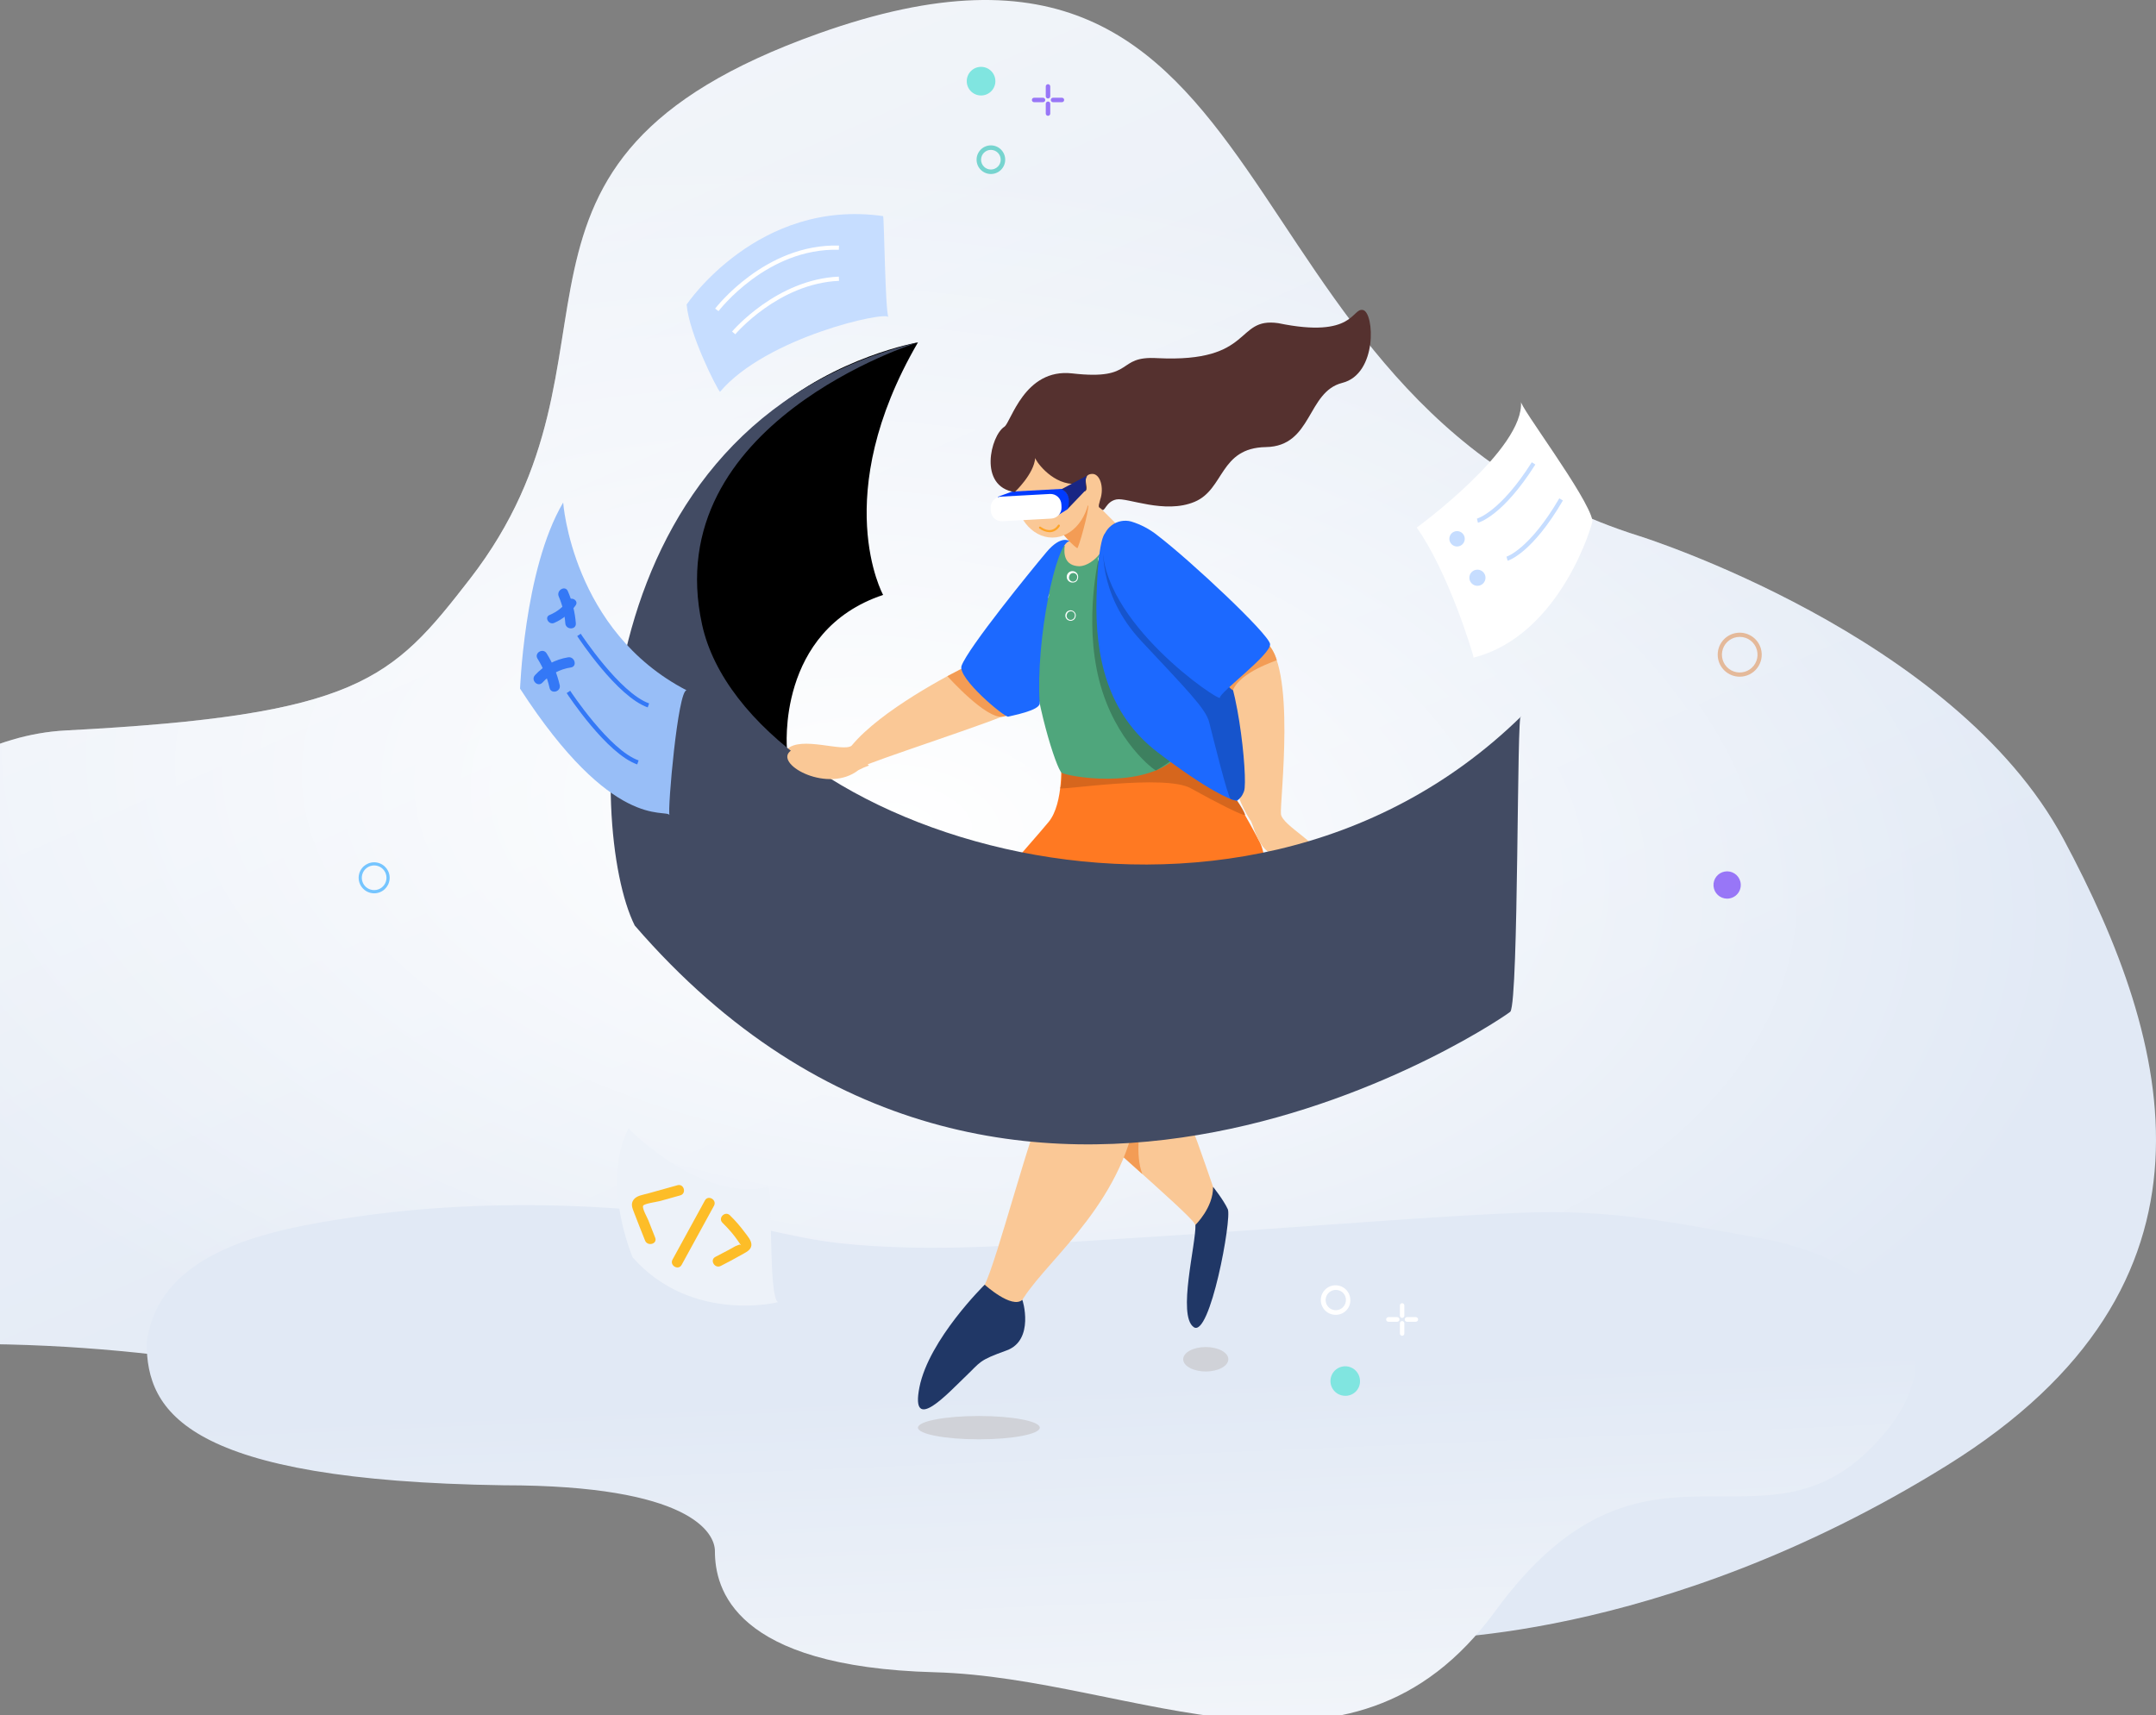 <svg width="700" height="557" viewBox="0 0 700 557" fill="none" xmlns="http://www.w3.org/2000/svg">
<rect x="0" y="0" width="700" height="557" fill="#808080" stroke="none"/>
<path d="M265.731 10.893C422.269 -44.935 391.182 129.786 532.213 174.063C532.213 174.063 634.418 206.04 669.964 272.456C705.511 338.872 726.54 417.188 632.247 475.803C537.953 534.418 458.874 532.258 458.874 532.258C372.185 512.816 481.869 485.442 338.706 499.581C283.423 505.041 304.268 448.865 254.252 469.243C204.235 489.621 126.34 436.445 -9.771 436.445C-145.882 436.445 -73.727 242.118 21.387 237.198C116.501 232.279 127.16 220.799 152.578 188.002C209.195 114.947 148.479 52.711 265.731 10.893Z" fill="url(#paint0_linear)"/>
<path d="M265.731 10.893C422.269 -44.935 391.182 129.786 532.213 174.063C532.213 174.063 634.418 206.04 669.964 272.456C705.511 338.872 726.54 417.188 632.247 475.803C537.953 534.418 458.874 532.258 458.874 532.258C372.185 512.816 481.869 485.442 338.706 499.581C283.423 505.041 304.268 448.865 254.252 469.243C204.235 489.621 126.34 436.445 -9.771 436.445C-145.882 436.445 -73.727 242.118 21.387 237.198C116.501 232.279 127.16 220.799 152.578 188.002C209.195 114.947 148.479 52.711 265.731 10.893Z" fill="url(#paint1_radial)"/>
<path d="M493.865 393.82C523.557 392.627 543.244 396.983 572.391 402.248C606.828 408.469 643.155 435.258 606.828 470.883C570.502 506.508 533.033 458.045 485.476 523.188C437.92 588.331 368.844 544.806 303.449 543.038C238.053 541.271 232.113 515.808 232.113 503.681C232.113 497.893 224.339 482.323 163.55 482.323C60.428 480.826 47.625 458.462 47.626 436.154C51.361 406.083 87.594 399.325 113.932 395.378C150.188 389.943 187.984 390.294 224.339 394.702C240.716 396.688 256.286 401.931 272.706 403.716C302.955 407.005 334.008 404.078 364.257 402.248C391.345 400.609 418.406 398.571 445.479 396.698C461.596 395.584 477.72 394.471 493.865 393.82Z" fill="url(#paint2_linear)"/>
<path d="M308.938 305.444C308.938 305.444 306.22 321.767 345.33 328.168C358.999 331.585 384.264 340.134 389.582 331.926C394.9 323.718 324.571 287.59 308.938 305.444Z" fill="#FDA428"/>
<path d="M327.049 286.586C327.049 286.586 307.913 301.514 313.209 319.625C318.506 337.735 339.692 351.233 345.159 357.555C350.627 363.876 385.823 393.776 387.873 397.364C389.924 400.952 399.662 401.977 393.853 385.404C388.044 368.831 378.647 338.419 366.345 338.248C354.044 338.077 348.235 307.494 350.797 301.514C353.36 295.534 345.33 277.638 327.049 286.586Z" fill="#FAC896"/>
<path d="M369.279 342.92C369.694 342.061 370.5 341.457 371.442 341.3C372.384 341.143 373.343 341.453 374.014 342.132C374.623 342.612 375.148 343.191 375.566 343.845C375.958 344.378 366.187 369.12 370.898 381.263C370.935 381.295 364.035 375.107 359.53 371.065C357.901 369.604 357.439 367.24 358.398 365.274L369.279 342.92Z" fill="#F39C55"/>
<path d="M344.418 310.113C344.418 310.113 341.257 323.042 341.855 333.976C342.324 341.114 341.951 348.283 340.745 355.333C340.204 358.323 351.388 314.719 348.741 311.985C346.094 309.251 344.418 310.113 344.418 310.113Z" fill="#F39C55"/>
<path d="M364.808 293.825C364.808 293.825 346.697 303.564 344.134 323.725C343.28 331.926 344.818 346.62 339.692 356.7C334.566 366.781 323.632 409.666 319.702 417.183C315.772 424.701 323.632 434.952 332.345 421.455C341.059 407.957 365.833 389.676 369.592 357.555C370.446 350.037 369.592 346.62 375.572 342.007C381.552 337.394 405.13 319.625 395.05 302.71C384.969 285.795 364.808 293.825 364.808 293.825Z" fill="#FAC896"/>
<path d="M319.702 417.183C319.702 417.183 328.488 425.152 331.912 422.107C332.006 421.967 336.018 435.208 326.792 438.54C317.566 441.872 318.591 442.128 313.294 447.168C307.998 452.209 295.44 466.048 298.515 450.5C301.591 434.952 319.702 417.183 319.702 417.183Z" fill="#203766"/>
<path d="M388.136 397.753C388.136 397.753 393.938 392.153 393.853 385.404C393.853 385.404 397.27 389.676 398.636 392.666C400.003 395.656 392.827 434.782 387.531 430.937C382.234 427.093 388.313 404.122 388.136 397.753Z" fill="#203766"/>
<path d="M317.535 296.096C317.535 296.096 312.832 299.636 313.38 305.329C313.386 305.583 331.034 301.628 347.892 312.758C348.287 313.211 355.137 303.436 353.835 298.658C352.533 293.881 317.535 296.096 317.535 296.096Z" fill="#F39C55"/>
<path d="M347.494 312.449C347.494 312.449 378.913 337.081 386.05 332.61C388.547 332.356 392.22 326.025 392.961 323.22C393.702 320.414 353.117 301.751 351.634 304.156C350.151 306.561 348.713 307.273 347.494 312.449Z" fill="#F39C55"/>
<path d="M344.475 246.84C344.475 246.84 345.501 260.736 340.488 266.887C335.476 273.038 309.621 301.685 308.937 305.444C309.621 305.786 328.244 295.876 347.38 310.228C366.516 324.58 376.255 334.148 389.581 331.927C389.752 332.439 417.773 290.212 408.888 273.225C400.004 256.237 392.144 245.644 389.923 244.448C387.702 243.252 349.772 235.906 344.475 246.84Z" fill="#FF7922"/>
<path d="M344.476 246.84C344.476 246.84 345.323 253.91 344.216 255.971C344.561 256.665 378.305 251.347 386.592 255.971C394.878 260.595 403.427 264.91 404.196 264.654C404.965 264.398 392.572 243.167 377.964 244.79C363.356 246.413 344.476 246.84 344.476 246.84Z" fill="#D6661D"/>
<path d="M315.382 215.513C308.16 219.09 286.031 230.627 276.475 242.17C273.627 244.334 260.073 238.867 255.516 243.309C250.96 247.751 268.843 257.091 279.094 249.346C281.828 247.524 325.34 233.513 327.959 231.463C330.374 229.573 336.177 212.305 321.808 213.626C319.569 213.854 317.39 214.494 315.382 215.513Z" fill="#FAC896"/>
<path d="M315.981 215.23L307.606 219.578C307.606 219.578 320.278 233.799 325.71 232.723C325.915 232.644 330.118 232.228 330.248 227.061C330.379 221.894 323.623 211.47 315.981 215.23Z" fill="#F39C55"/>
<path d="M344.291 162.534L344.545 162.28C347.314 159.512 351.803 159.513 354.571 162.281L364.664 172.374C367.432 175.142 367.433 179.631 364.664 182.4L364.411 182.653C363.082 183.983 361.278 184.731 359.397 184.731C357.517 184.731 355.713 183.984 354.383 182.654L344.291 172.562C341.522 169.793 341.522 165.303 344.291 162.534Z" fill="#FAC896"/>
<path d="M341.285 181.688C341.285 181.688 344.087 175.878 349.123 175.024C354.158 174.17 358.265 176.675 357.976 180.15C357.688 183.624 351.126 192.451 348.227 189.718C345.749 187.187 343.431 184.505 341.285 181.688H341.285Z" fill="#FAC896"/>
<path d="M357.009 179.887C355.428 181.999 352.723 183.826 350.456 183.88C345.657 183.77 345.323 179.922 345.688 177.207C344.757 177.344 344.135 177.437 344.135 177.437C344.135 177.437 334.339 192.85 335.023 209.936C335.706 227.021 342.996 249.802 344.704 250.941C346.413 252.08 370.788 256.636 382.065 245.929C391.54 236.932 366.192 193.375 357.009 179.887Z" fill="#4FA67C"/>
<path fill-rule="evenodd" clip-rule="evenodd" d="M358.093 183.347C357.377 183.348 356.747 182.877 356.546 182.19C356.344 181.504 356.619 180.767 357.221 180.38L357.342 180.303L357.421 180.422C357.929 181.174 358.471 181.998 359.036 182.872L359.114 182.992L358.995 183.072C358.728 183.252 358.414 183.347 358.093 183.347ZM348.388 189.166C347.573 189.25 346.799 188.789 346.485 188.032C346.171 187.275 346.391 186.402 347.026 185.884C347.661 185.366 348.561 185.327 349.239 185.788C349.917 186.248 350.212 187.1 349.965 187.881C349.809 188.629 349.15 189.165 348.386 189.166H348.388ZM338.95 194.846C338.059 194.846 337.337 194.125 337.337 193.234C337.337 192.344 338.059 191.622 338.95 191.622C339.84 191.622 340.562 192.344 340.562 193.234C340.562 193.663 340.392 194.074 340.089 194.377C339.786 194.679 339.375 194.849 338.947 194.849L338.95 194.846ZM358.861 194.846C358.209 194.846 357.621 194.454 357.371 193.851C357.122 193.249 357.26 192.555 357.721 192.094C358.182 191.633 358.875 191.495 359.478 191.745C360.08 191.994 360.473 192.582 360.473 193.234C360.473 193.663 360.303 194.073 360 194.376C359.697 194.679 359.286 194.849 358.858 194.849L358.861 194.846ZM347.621 201.595C346.69 201.614 345.916 200.879 345.888 199.948C345.86 199.016 346.587 198.236 347.519 198.199C348.45 198.162 349.237 198.881 349.283 199.812C349.282 199.979 349.254 200.144 349.201 200.303C349.048 201.054 348.387 201.595 347.62 201.595H347.621ZM346.373 199.558C346.496 198.938 347.038 198.492 347.669 198.491C348.397 198.494 348.985 199.084 348.986 199.811C348.986 199.951 348.963 200.089 348.918 200.221L348.914 200.238C348.782 200.904 348.166 201.362 347.49 201.296C346.814 201.23 346.298 200.662 346.297 199.983C346.3 199.838 346.325 199.695 346.373 199.558ZM357.639 192.728C357.844 192.234 358.326 191.913 358.861 191.913L358.858 191.911C359.209 191.911 359.546 192.05 359.794 192.298C360.042 192.547 360.182 192.883 360.182 193.235C360.182 193.769 359.86 194.251 359.366 194.456C358.872 194.66 358.303 194.547 357.925 194.169C357.547 193.791 357.434 193.222 357.639 192.728ZM337.627 193.235C337.627 192.505 338.219 191.913 338.949 191.913L338.946 191.911C339.297 191.91 339.635 192.049 339.883 192.298C340.132 192.546 340.271 192.883 340.271 193.235C340.271 193.965 339.679 194.556 338.949 194.556C338.219 194.556 337.627 193.965 337.627 193.235ZM347.141 187.127C347.264 186.508 347.807 186.062 348.438 186.061C349.167 186.063 349.757 186.653 349.758 187.382C349.755 187.527 349.729 187.671 349.682 187.807C349.553 188.476 348.936 188.937 348.258 188.871C347.58 188.806 347.063 188.235 347.065 187.553C347.068 187.408 347.094 187.265 347.141 187.127ZM348.438 186.061L348.439 186.061H348.437L348.438 186.061ZM357.263 180.711C357.264 180.711 357.265 180.71 357.265 180.71H357.262C357.263 180.71 357.263 180.711 357.263 180.711ZM356.992 182.463C356.618 181.896 356.736 181.138 357.263 180.711C357.72 181.391 358.205 182.127 358.711 182.904C358.11 183.222 357.366 183.031 356.992 182.463Z" fill="white"/>
<path d="M343.109 170.994C343.109 170.994 347.21 176.335 349.743 178.015C350.114 178.385 353.683 165.627 353.322 163.919C352.962 162.21 345.274 164.574 343.109 170.994Z" fill="#F39C55"/>
<path d="M347.281 175.764C347.281 175.764 344.662 173.486 339.764 179.295C334.866 185.104 314.292 210.391 312.199 216.2C310.764 220.177 326.209 233.057 327.348 232.716C328.487 232.374 337.714 230.734 337.557 228.342C336.228 208.108 342.839 175.764 347.281 175.764Z" fill="#1C69FF"/>
<path d="M356.888 180.455C356.888 180.455 351.785 200.978 356.888 220.955C361.991 240.931 375.009 250.298 375.301 250.176C375.594 250.054 384.955 244.875 384.151 241.458C383.346 238.041 356.888 180.455 356.888 180.455Z" fill="#3D805F"/>
<path d="M341.658 174.568C348.404 174.568 353.874 167.607 353.874 159.02C353.874 150.433 348.404 143.472 341.658 143.472C334.911 143.472 329.441 150.433 329.441 159.02C329.441 167.607 334.911 174.568 341.658 174.568Z" fill="#FAC896"/>
<path d="M355.069 164.658C357.616 164.658 359.682 162.057 359.682 158.849C359.682 155.641 357.616 153.04 355.069 153.04C352.521 153.04 350.455 155.641 350.455 158.849C350.455 162.057 352.521 164.658 355.069 164.658Z" fill="#FAC896"/>
<path d="M358.718 173.318C358.718 173.318 356.52 174.653 356.007 194.045C355.495 213.437 359.623 231.919 375.912 244.334C392.201 256.749 399.262 259.597 401.426 260.052C403.591 260.508 414.753 233.513 413.5 225.881C412.248 218.249 374.555 159.937 358.718 173.318Z" fill="#1C69FF"/>
<path d="M399.239 206.262C398.394 207.168 397.887 208.339 397.804 209.575C397.237 216.256 394.592 248.437 405.754 266.094C407.12 267.347 407.658 274.979 413.597 277.826C419.536 280.673 424.093 279.421 426.94 277.142C429.787 274.864 416.347 268.144 415.892 264.386C415.436 260.627 421.131 215.521 410.538 208.003C404.109 203.434 400.827 204.622 399.239 206.262Z" fill="#FAC896"/>
<path d="M340.297 160.438L344.963 158.745C344.963 158.745 348.701 161.369 346.644 165.338C346.543 165.446 342.984 167.63 342.984 167.63L340.297 160.438Z" fill="#013BFF"/>
<path d="M323.955 161.328L328.62 159.634C328.62 159.634 332.358 162.259 330.301 166.227C330.201 166.335 326.642 168.519 326.642 168.519L323.955 161.328Z" fill="#013BFF"/>
<path d="M344.963 158.745L328.62 159.633L329.355 166.277L345.325 165.408L344.963 158.745Z" fill="#013BFF"/>
<path d="M329.455 159.794C329.455 159.794 335.761 153.895 336.103 148.684C336.018 149.282 340.972 156.714 348.148 157.141C349.857 157.312 350.797 157.483 351.48 158.849C352.163 160.216 352.932 159.362 352.761 157.995C352.591 156.628 351.777 154.104 354.476 153.895C357.175 153.685 358.571 158.337 357.204 162.267C356.349 165.257 356.729 164.441 357.735 165.447C358.741 166.453 358.998 162.865 362.5 162.181C366.003 161.498 378.134 167.051 387.872 162.95C397.611 158.849 395.903 145.437 411.023 145.181C426.144 144.925 424.265 127.241 435.797 124.337C447.33 121.432 446.22 101.527 442.546 100.673C438.873 99.819 439.813 110.07 415.038 104.944C400.857 102.894 407.265 117.844 375.827 116.306C362.073 115.452 368.993 123.653 348.148 121.261C332.515 119.467 328.261 137.192 326.079 138.593C321.669 141.422 317.51 158.005 329.455 159.794Z" fill="#55312F"/>
<path d="M344.674 158.849L353.217 154.297C353.217 154.297 351.947 154.707 352.632 159.02L346.605 165.318C346.605 165.318 348.456 160.828 344.674 158.849Z" fill="#192684"/>
<path d="M358.316 176.192C358.316 176.192 355.924 192.508 370.532 208.142C385.14 223.775 391.462 230.097 392.572 234.454C393.683 238.81 398.672 259.136 399.585 259.467C400.497 259.798 402.53 260.729 403.916 256.904C405.301 253.079 401.455 215.063 394.708 212.5C387.96 209.937 365.144 176.067 358.316 176.192Z" fill="#1654CC"/>
<path d="M410.539 207.999C412.462 209.695 413.85 211.914 414.535 214.386C414.581 214.528 402.704 218.11 400.288 224.173C400.288 224.173 397.052 222.006 397.208 218.963C397.364 215.92 409.732 207.227 410.539 207.999Z" fill="#F39C55"/>
<path d="M357.999 176.24C358.069 173.996 359.157 171.907 360.957 170.564C362.756 169.222 365.069 168.772 367.239 169.344C370.4 170.302 373.346 171.863 375.913 173.941C386.619 182.142 411.906 205.835 412.362 209.138C412.818 212.441 395.96 224.856 396.074 226.565C396.179 228.142 356.921 201.796 357.999 176.24Z" fill="#1C69FF"/>
<path d="M324.982 161.272L340.882 160.407C341.817 160.356 342.734 160.678 343.432 161.304C344.129 161.929 344.549 162.806 344.6 163.741L344.652 164.686C344.758 166.633 343.265 168.298 341.317 168.404L325.417 169.269C323.47 169.375 321.805 167.882 321.699 165.935L321.648 164.99C321.542 163.043 323.035 161.378 324.982 161.272Z" fill="white"/>
<path d="M340.754 172.827C339.557 172.765 338.408 172.336 337.464 171.597C337.317 171.478 337.295 171.263 337.414 171.116C337.533 170.97 337.748 170.948 337.895 171.067C337.911 171.08 339.521 172.365 341.206 172.112C342.164 171.933 342.999 171.349 343.496 170.51C343.562 170.405 343.681 170.345 343.805 170.353C343.929 170.36 344.039 170.435 344.093 170.547C344.146 170.66 344.134 170.792 344.061 170.893C343.46 171.895 342.453 172.587 341.302 172.788C341.121 172.815 340.938 172.828 340.754 172.827Z" fill="#FDA428"/>
<path d="M286.727 193.192C286.727 193.192 269.026 161.071 298.038 111.181C298.038 111.181 191.748 129.689 232.053 241.4C232.737 245.132 255.517 243.309 255.517 243.309C255.517 243.309 251.872 204.81 286.727 193.192Z" fill="black"/>
<path d="M298.039 111.181C298.039 111.181 213.602 137.348 227.954 202.858C242.306 268.368 400.177 324.194 493.806 232.724C492.439 229.414 493.122 324.41 490.388 328.51C491.072 328.51 328.417 442.08 206.084 300.551C190.365 269.052 188.383 137.834 298.039 111.181Z" fill="#424B63"/>
<path d="M277.12 243.953C276.777 243.686 276.451 243.399 276.143 243.091C273.297 245.077 260.603 239.838 256.311 244.164C251.984 248.523 268.968 257.688 278.705 250.088C279.81 249.505 280.955 249.006 282.13 248.593C280.586 246.907 278.91 245.355 277.12 243.953Z" fill="#FAC896"/>
<path d="M182.849 163.188C182.849 163.188 185.788 204.924 222.932 224.173C220.096 223.945 216.679 263.011 217.362 264.664C215.995 262.559 198.91 270.08 168.839 223.605C168.839 225.654 169.864 185.123 182.849 163.188Z" fill="#98BEF7"/>
<path d="M181.409 193.697C182.599 196.465 183.32 199.412 183.543 202.417C183.71 204.596 187.128 204.614 186.96 202.417C186.686 198.814 185.808 195.284 184.363 191.972C183.493 189.959 180.548 191.699 181.412 193.697H181.409Z" fill="#3478F6"/>
<path d="M179.926 202.283C182.735 201.067 185.148 199.09 186.894 196.575C188.008 195.01 185.424 193.519 184.32 195.072C182.824 197.137 180.782 198.743 178.422 199.71C176.662 200.459 178.179 203.027 179.926 202.284L179.926 202.283Z" fill="#3478F6"/>
<path d="M184.451 213.455C180.316 214.116 176.526 216.158 173.7 219.248C172.211 220.863 174.621 223.285 176.116 221.664C178.538 219.009 181.803 217.273 185.359 216.75C187.525 216.408 186.606 213.113 184.451 213.455Z" fill="#3478F6"/>
<path d="M174.52 213.886C176.349 216.81 177.671 220.021 178.429 223.386C178.917 225.529 182.212 224.622 181.724 222.477C180.892 218.826 179.454 215.34 177.471 212.164C176.309 210.301 173.352 212.015 174.52 213.889V213.886Z" fill="#3478F6"/>
<path d="M210.301 229.716C200.379 226.221 187.928 207.353 187.403 206.548L188.546 205.796C188.672 205.988 201.268 225.079 210.757 228.418L210.301 229.716Z" fill="#3478F6"/>
<path d="M206.883 248.234C196.961 244.739 184.511 225.871 183.985 225.066L185.129 224.314C185.254 224.506 197.85 243.597 207.34 246.935L206.883 248.234Z" fill="#3478F6"/>
<path d="M222.933 98.879C222.933 98.879 246.067 64.366 286.73 70.175C287.072 71.2 287.414 100.929 288.439 102.979C287.755 100.929 248.8 109.472 233.765 127.241C232.74 126.216 223.718 108.447 222.933 98.879Z" fill="#C6DDFF"/>
<path d="M233.286 101.032L232.193 100.212C232.352 100 248.403 79.075 272.396 79.744L272.358 81.111C249.081 80.433 233.444 100.826 233.286 101.032Z" fill="white"/>
<path d="M238.731 108.544L237.683 107.666C237.825 107.496 252.121 90.699 272.349 89.832L272.408 91.199C252.793 92.039 238.87 108.379 238.731 108.544Z" fill="white"/>
<path d="M204.036 366.439C204.036 366.439 227.614 390.701 249.483 385.404C250.85 386.259 249.483 421.113 252.559 422.822C253.242 422.822 224.538 430.007 205.402 408.304C205.061 407.445 195.151 383.867 204.036 366.439Z" fill="#EDF2F9"/>
<path d="M219.963 384.884L210.313 387.578C208.819 387.995 206.741 388.226 205.74 389.554C204.685 390.953 205.309 392.294 205.863 393.758C207.012 396.798 208.24 399.81 209.428 402.834C210.223 404.858 213.529 403.976 212.723 401.925L210.495 396.253C210.161 395.403 208.413 392.384 208.808 391.547C209.145 390.832 213.394 390.266 214.237 390.031L220.871 388.178C222.986 387.588 222.088 384.29 219.963 384.884Z" fill="#FDBD28"/>
<path d="M228.864 389.834L218.359 409.019C217.302 410.949 220.252 412.675 221.31 410.744L231.814 391.559C232.871 389.629 229.921 387.903 228.864 389.834Z" fill="#FDBD28"/>
<path d="M234.57 397.074C235.628 398.115 236.65 399.185 237.599 400.326C238.243 401.101 238.854 401.901 239.434 402.725L239.99 403.542C240.674 404.385 240.763 404.595 240.259 404.172C240.408 404.013 238.899 404.6 238.724 404.7C238.018 405.101 237.309 405.496 236.596 405.885C235.171 406.663 233.73 407.413 232.282 408.148C230.32 409.142 232.047 412.092 234.006 411.098C236.324 409.922 238.617 408.701 240.872 407.407C242.092 406.709 243.789 406.001 243.955 404.419C244.115 402.904 242.619 401.3 241.809 400.195C240.352 398.223 238.739 396.37 236.986 394.655C235.418 393.111 233 395.526 234.57 397.072V397.074Z" fill="#FDBD28"/>
<path d="M459.978 171.331C459.978 171.331 495.174 145.693 493.808 130.316C493.124 131.683 515.677 161.379 517.044 169.084C517.386 168.93 507.134 206.241 478.431 213.555C478.431 212.669 470.23 185.692 459.978 171.331Z" fill="white"/>
<path d="M479.849 169.748L479.522 168.421C479.596 168.402 487.071 166.331 497.332 150.112L498.487 150.842C487.868 167.627 480.172 169.669 479.849 169.748Z" fill="#C6DDFF"/>
<path d="M489.496 182.087L489.124 180.772L489.31 181.429L489.12 180.772C489.194 180.751 496.59 178.412 506.259 161.834L507.44 162.522C497.434 179.677 489.815 182 489.496 182.087Z" fill="#C6DDFF"/>
<path d="M473.071 177.468C474.451 177.468 475.571 176.348 475.571 174.968C475.571 173.587 474.451 172.468 473.071 172.468C471.69 172.468 470.571 173.587 470.571 174.968C470.571 176.348 471.69 177.468 473.071 177.468Z" fill="#C6DDFF"/>
<path d="M479.686 190.235C481.134 190.235 482.308 189.061 482.308 187.613C482.308 186.164 481.134 184.99 479.686 184.99C478.238 184.99 477.063 186.164 477.063 187.613C477.063 189.061 478.238 190.235 479.686 190.235Z" fill="#C6DDFF"/>
<path fill-rule="evenodd" clip-rule="evenodd" d="M117.473 288.099C118.427 289.355 119.912 290.092 121.489 290.093C124.092 290.087 126.263 288.099 126.496 285.506C126.729 282.914 124.948 280.57 122.388 280.1C119.827 279.631 117.33 281.189 116.628 283.696C116.206 285.215 116.519 286.844 117.473 288.099ZM117.614 283.974C118.098 282.241 119.675 281.04 121.474 281.035C123.194 281.034 124.723 282.131 125.273 283.76C125.823 285.39 125.272 287.188 123.904 288.23C122.535 289.272 120.655 289.324 119.231 288.36C117.806 287.397 117.156 285.631 117.614 283.974Z" fill="#75C5FF"/>
<path fill-rule="evenodd" clip-rule="evenodd" d="M317.07 51.857C317.07 54.424 319.151 56.505 321.718 56.505C324.284 56.505 326.365 54.424 326.365 51.857C326.365 49.291 324.284 47.21 321.718 47.21C319.151 47.21 317.07 49.291 317.07 51.857ZM318.528 51.859C318.528 50.099 319.956 48.671 321.716 48.671C323.476 48.673 324.903 50.099 324.905 51.859C324.905 53.62 323.477 55.048 321.716 55.048C319.956 55.048 318.528 53.62 318.528 51.859Z" fill="#76D4CF"/>
<path d="M318.528 31.005C315.961 31.005 313.88 28.924 313.88 26.357C313.88 23.791 315.961 21.71 318.528 21.71C321.094 21.71 323.175 23.791 323.175 26.357C323.175 27.59 322.685 28.772 321.814 29.643C320.942 30.515 319.76 31.005 318.528 31.005Z" fill="#80E5E0"/>
<path d="M340.261 31.989C339.859 31.989 339.533 31.663 339.533 31.26V28.048C339.545 27.654 339.868 27.341 340.262 27.341C340.656 27.341 340.979 27.654 340.991 28.048V31.26C340.991 31.663 340.664 31.989 340.261 31.989Z" fill="#9876F7"/>
<path d="M340.262 37.61C339.859 37.61 339.533 37.283 339.533 36.881V33.669C339.545 33.275 339.868 32.962 340.262 32.962C340.656 32.962 340.979 33.275 340.991 33.669V36.881C340.991 37.284 340.664 37.61 340.262 37.61Z" fill="#9876F7"/>
<path d="M344.775 33.191H341.888C341.486 33.191 341.16 32.865 341.16 32.462C341.16 32.06 341.486 31.734 341.888 31.734H344.775C345.177 31.734 345.504 32.06 345.504 32.462C345.504 32.865 345.177 33.191 344.775 33.191Z" fill="#9876F7"/>
<path d="M338.641 33.191H335.754C335.352 33.191 335.026 32.865 335.026 32.462C335.026 32.06 335.352 31.734 335.754 31.734H338.641C339.044 31.734 339.37 32.06 339.37 32.462C339.37 32.865 339.044 33.191 338.641 33.191Z" fill="#9876F7"/>
<path d="M436.987 453.264C435.028 453.356 433.211 452.248 432.397 450.464C431.583 448.68 431.936 446.58 433.29 445.161C434.643 443.743 436.724 443.29 438.544 444.019C440.364 444.748 441.558 446.512 441.558 448.473C441.614 451.056 439.57 453.199 436.987 453.264Z" fill="#80E5E0"/>
<path fill-rule="evenodd" clip-rule="evenodd" d="M429.261 424.163C430.075 425.947 431.892 427.056 433.851 426.964C436.434 426.898 438.478 424.756 438.422 422.172C438.422 420.211 437.228 418.448 435.408 417.719C433.588 416.99 431.507 417.442 430.154 418.861C428.8 420.28 428.447 422.38 429.261 424.163ZM430.7 420.805C431.259 419.581 432.506 418.82 433.85 418.884C435.623 418.928 437.026 420.399 436.987 422.172C436.987 423.518 436.168 424.728 434.919 425.228C433.67 425.728 432.242 425.418 431.313 424.444C430.384 423.471 430.142 422.03 430.7 420.805Z" fill="white"/>
<path d="M455.234 427.975C454.829 427.965 454.508 427.629 454.517 427.224V423.909C454.517 423.513 454.838 423.191 455.235 423.191C455.631 423.191 455.952 423.513 455.952 423.909V427.224C455.957 427.419 455.884 427.607 455.749 427.748C455.614 427.889 455.429 427.971 455.234 427.975Z" fill="white"/>
<path d="M455.234 433.775C454.828 433.765 454.508 433.429 454.517 433.023V429.709C454.517 429.312 454.838 428.991 455.234 428.991C455.631 428.991 455.952 429.312 455.952 429.709V433.023C455.957 433.218 455.883 433.407 455.749 433.548C455.614 433.689 455.429 433.771 455.234 433.775Z" fill="white"/>
<path d="M459.673 429.218H456.833C456.418 429.218 456.081 428.881 456.081 428.466C456.081 428.051 456.418 427.714 456.833 427.714H459.673C460.088 427.714 460.425 428.051 460.425 428.466C460.425 428.881 460.088 429.218 459.673 429.218Z" fill="white"/>
<path d="M453.636 429.218H450.796C450.381 429.218 450.044 428.881 450.044 428.466C450.044 428.051 450.381 427.714 450.796 427.714H453.636C454.051 427.714 454.388 428.051 454.388 428.466C454.388 428.881 454.051 429.218 453.636 429.218Z" fill="white"/>
<path fill-rule="evenodd" clip-rule="evenodd" d="M557.723 213.222C558.046 216.916 561.14 219.75 564.848 219.747C567.068 219.745 569.161 218.713 570.512 216.952C571.864 215.192 572.322 212.903 571.751 210.758C570.796 207.176 567.26 204.918 563.608 205.559C559.955 206.201 557.4 209.528 557.723 213.222ZM559.372 210.74C560.169 208.396 562.369 206.819 564.845 206.819C567.468 206.81 569.765 208.574 570.432 211.111C571.07 213.503 570.114 216.036 568.054 217.409C565.994 218.783 563.288 218.693 561.325 217.184C559.361 215.676 558.576 213.085 559.372 210.74Z" fill="#E4B99A"/>
<path d="M560.748 291.821C558.45 291.817 556.536 290.058 556.339 287.768C556.142 285.478 557.727 283.418 559.991 283.021C562.255 282.625 564.446 284.025 565.038 286.246C565.341 287.382 565.18 288.592 564.59 289.609C564 290.626 563.031 291.368 561.894 291.669C561.52 291.769 561.135 291.82 560.748 291.821Z" fill="#9876F7"/>
<path d="M317.816 467.4C328.74 467.4 337.595 465.703 337.595 463.61C337.595 461.517 328.74 459.82 317.816 459.82C306.893 459.82 298.037 461.517 298.037 463.61C298.037 465.703 306.893 467.4 317.816 467.4Z" fill="#D0D2D8"/>
<path d="M391.48 445.367C395.528 445.367 398.809 443.589 398.809 441.396C398.809 439.204 395.528 437.426 391.48 437.426C387.433 437.426 384.152 439.204 384.152 441.396C384.152 443.589 387.433 445.367 391.48 445.367Z" fill="#D0D2D8"/>
<defs>
<linearGradient id="paint0_linear" x1="337.414" y1="420.789" x2="121.714" y2="-63.818" gradientUnits="userSpaceOnUse">
<stop stop-color="#E1E9F5"/>
<stop offset="1" stop-color="#F6F8FB"/>
</linearGradient>
<radialGradient id="paint1_radial" cx="0" cy="0" r="1" gradientUnits="userSpaceOnUse" gradientTransform="translate(291.411 267.265) rotate(96.197) scale(255.707 472.281)">
<stop stop-color="white"/>
<stop offset="0.833" stop-color="white" stop-opacity="0"/>
</radialGradient>
<linearGradient id="paint2_linear" x1="348" y1="450" x2="354" y2="592" gradientUnits="userSpaceOnUse">
<stop stop-color="#E1E9F5"/>
<stop offset="1" stop-color="#F6F8FB"/>
</linearGradient>
</defs>
</svg>
